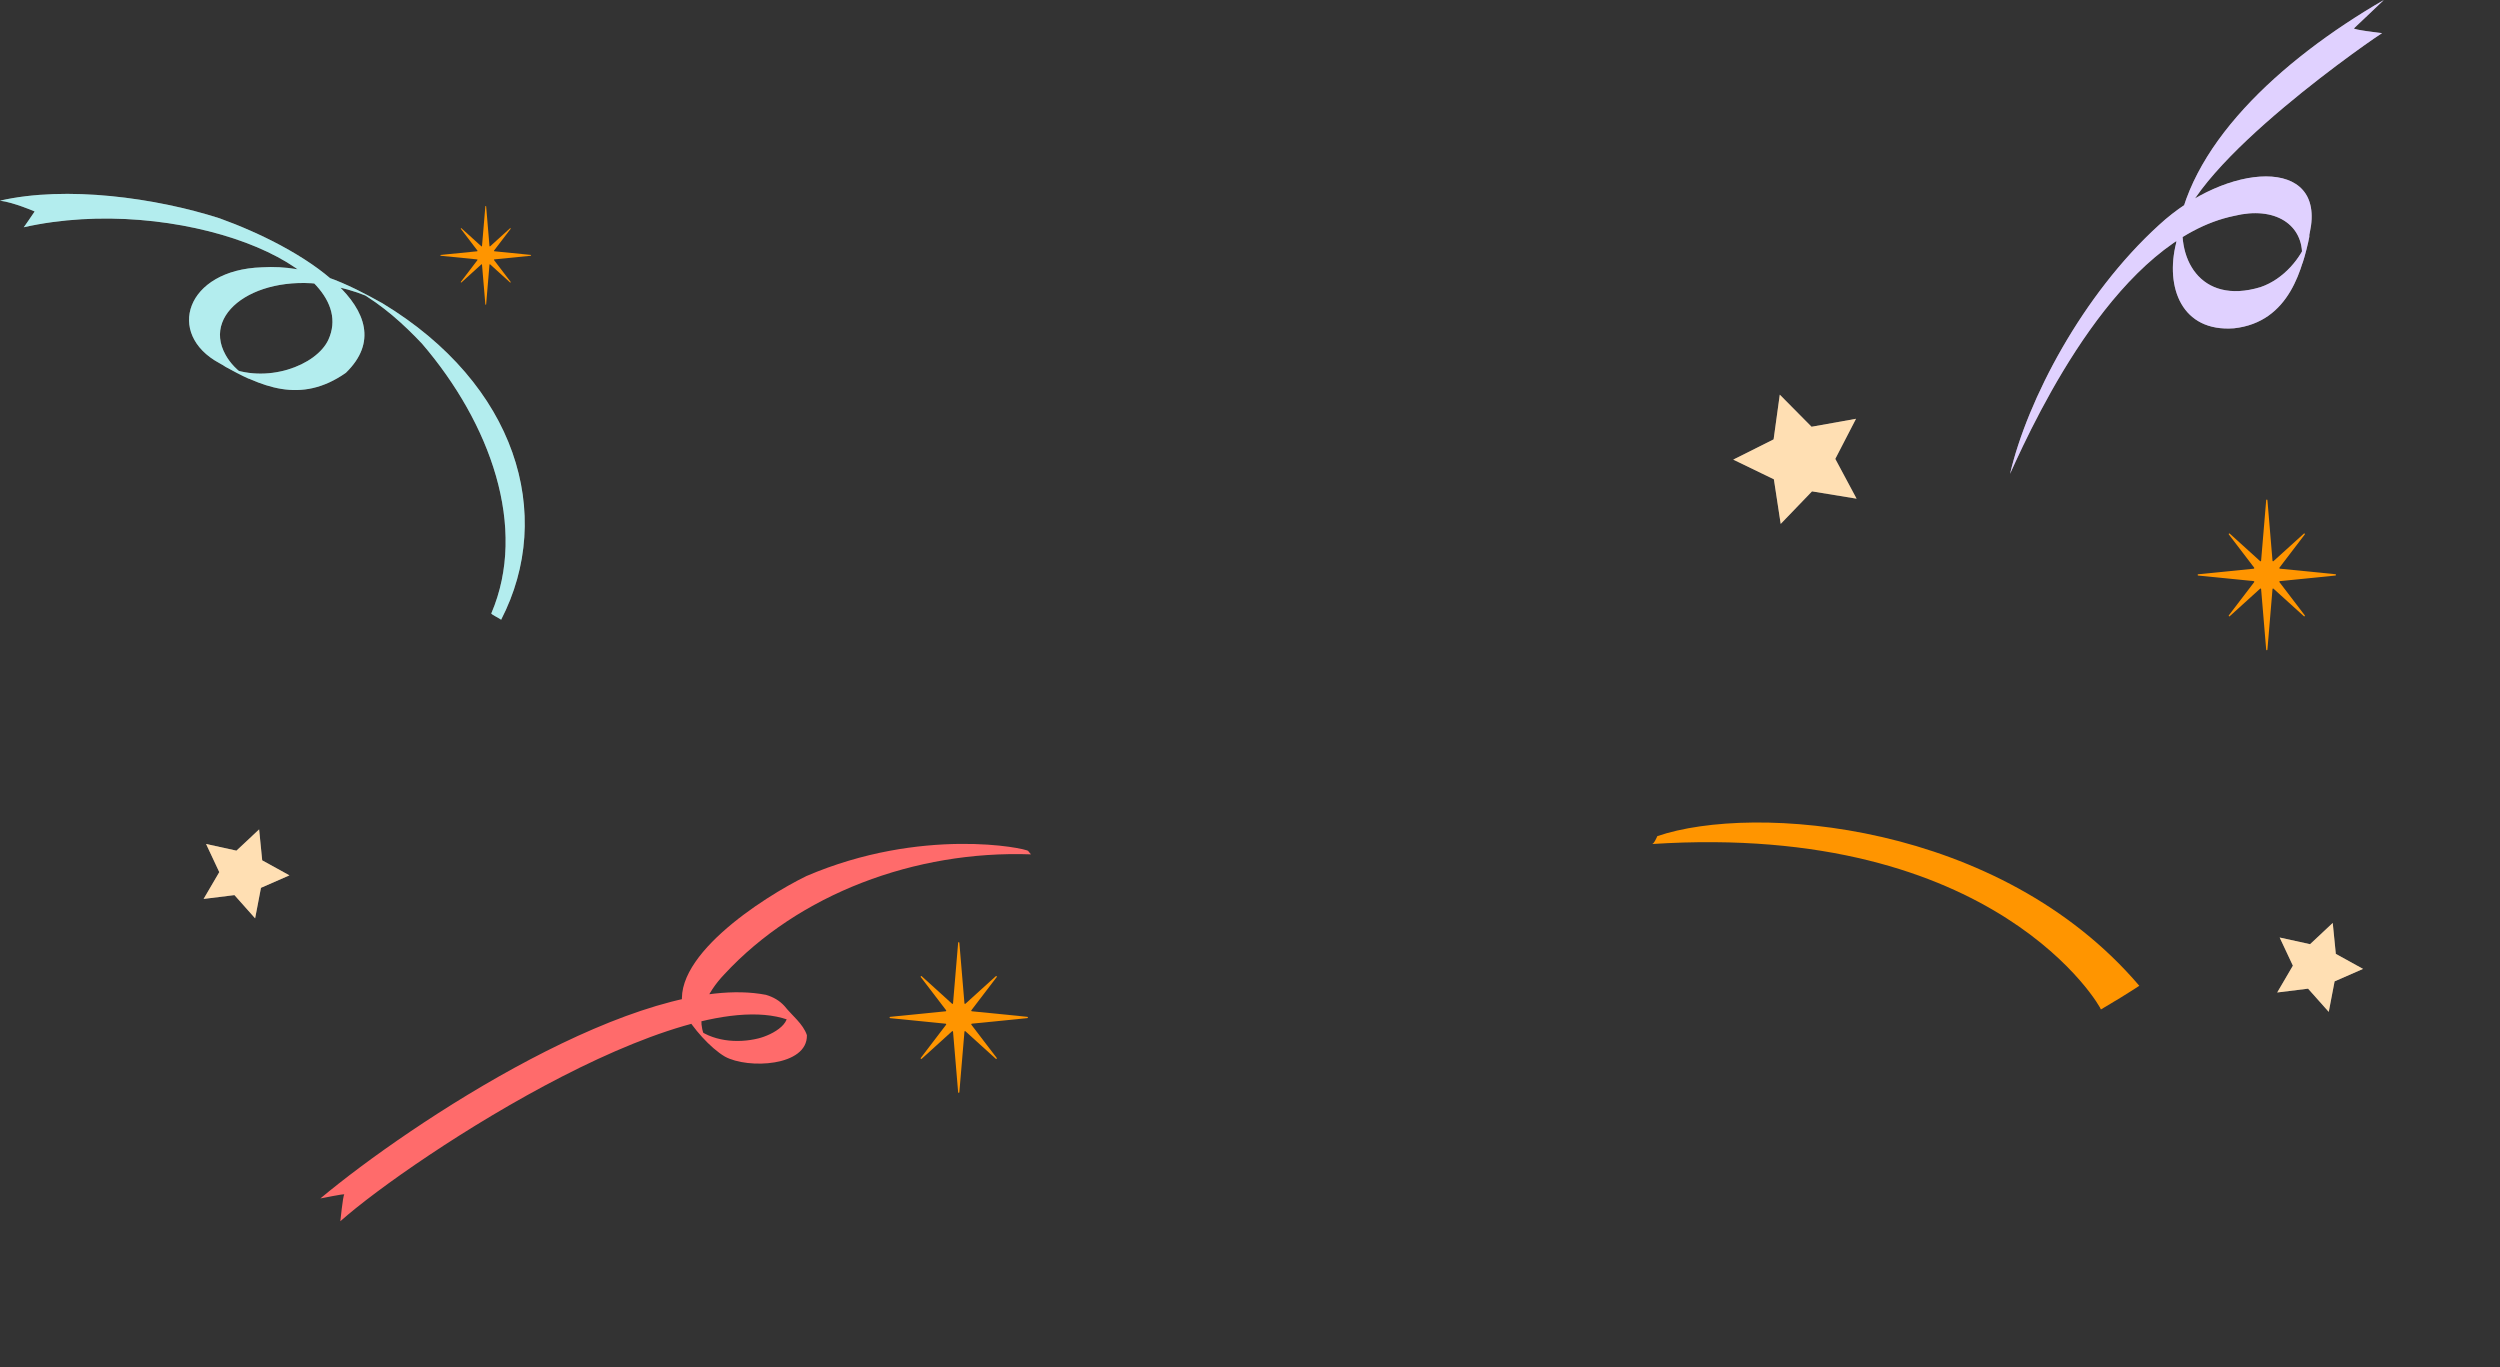 <svg width="1141" height="624" viewBox="0 0 1141 624" fill="none" xmlns="http://www.w3.org/2000/svg">
<rect x="0" y="0" width="1141" height="624" fill="#333333" stroke="none"/>
<path d="M917.39 216.24C930.258 187.74 967.423 109.252 1019.71 98.52C1038.23 93.959 1051.47 102.457 1050.66 117.551C1050.63 118.292 1050.54 119.043 1050.46 119.799C1049.84 126.056 1056.05 101.201 1053.32 108.921C1050.33 117.629 1042.33 127.425 1031.71 131.042C1003.99 139.45 992.314 117.348 997.071 96.291C998.039 91.637 997.083 95.273 994.212 107.194C999.58 74.365 1086.32 15.428 1087.17 15.118C1087.17 15.118 1073.4 13.549 1074.41 12.874C1074.82 12.598 1087.82 0.094 1087.98 0C1040.27 27.626 997.186 67.568 993.212 110.815C988.086 131.155 995.747 151.613 1019.58 149.841C1045.14 147.034 1051.12 122.183 1054.2 106.11C1061.85 70.913 1016.18 74.189 985.334 102.723C950.39 134.541 925.35 182.393 917.386 216.23L917.39 216.24Z" fill="white"/>
<path d="M917.39 216.24C930.258 187.74 967.423 109.252 1019.71 98.52C1038.23 93.959 1051.47 102.457 1050.66 117.551C1050.63 118.292 1050.54 119.043 1050.46 119.799C1049.84 126.056 1056.05 101.201 1053.32 108.921C1050.33 117.629 1042.33 127.425 1031.71 131.042C1003.99 139.45 992.314 117.348 997.071 96.291C998.039 91.637 997.083 95.273 994.212 107.194C999.58 74.365 1086.32 15.428 1087.17 15.118C1087.17 15.118 1073.4 13.549 1074.41 12.874C1074.82 12.598 1087.82 0.094 1087.98 0C1040.27 27.626 997.186 67.568 993.212 110.815C988.086 131.155 995.747 151.613 1019.58 149.841C1045.14 147.034 1051.12 122.183 1054.2 106.11C1061.85 70.913 1016.18 74.189 985.334 102.723C950.39 134.541 925.35 182.393 917.386 216.23L917.39 216.24Z" fill="#B28DFF" fill-opacity="0.4"/>
<path d="M-0 91.579C30.354 84.632 71.001 90.276 100.162 99.616C136.982 112.842 186.358 142.493 157.836 170.17C137.265 184.564 119.273 176.808 100.111 165.728C75.483 152.444 84.81 123.154 119.503 122.004C141.282 120.645 159.204 129.871 174.516 138.4C235.6 175.345 253.537 234.774 228.692 282.887C228.828 282.619 224.016 280.389 224.245 279.941C240.969 240.763 223.8 193.205 192.596 156.827C184.324 148.088 174.992 139.5 162.869 132.532C160.484 131.221 161.863 131.919 167.001 134.617C172.242 137.244 173.606 137.95 171.082 136.742C166.019 134.366 160.398 132.378 154.404 131.09C120.537 123.06 91.498 141.401 102.928 161.92C104.977 165.64 108.234 169.176 112.72 172.046C119.102 176.105 97.21 164.677 102.938 167.135C121.385 175.616 144.506 166.852 149.895 154.994C165.381 120.915 79.938 88.184 10.79 103.732C10.524 104.367 15.819 96.511 15.819 96.511C15.819 96.511 6.317 92.365 0.004 91.586L-0 91.579Z" fill="white"/>
<path d="M-0 91.579C30.354 84.632 71.001 90.276 100.162 99.616C136.982 112.842 186.358 142.493 157.836 170.17C137.265 184.564 119.273 176.808 100.111 165.728C75.483 152.444 84.81 123.154 119.503 122.004C141.282 120.645 159.204 129.871 174.516 138.4C235.6 175.345 253.537 234.774 228.692 282.887C228.828 282.619 224.016 280.389 224.245 279.941C240.969 240.763 223.8 193.205 192.596 156.827C184.324 148.088 174.992 139.5 162.869 132.532C160.484 131.221 161.863 131.919 167.001 134.617C172.242 137.244 173.606 137.95 171.082 136.742C166.019 134.366 160.398 132.378 154.404 131.09C120.537 123.06 91.498 141.401 102.928 161.92C104.977 165.64 108.234 169.176 112.72 172.046C119.102 176.105 97.21 164.677 102.938 167.135C121.385 175.616 144.506 166.852 149.895 154.994C165.381 120.915 79.938 88.184 10.79 103.732C10.524 104.367 15.819 96.511 15.819 96.511C15.819 96.511 6.317 92.365 0.004 91.586L-0 91.579Z" fill="#00C2C7" fill-opacity="0.3"/>
<path d="M367.915 399.893C348.7 409.278 303.192 438.164 312.441 462.428C315.963 468.984 324.211 478.37 330.865 482.239C341.296 487.988 368.635 486.718 368.27 472.436C366.528 467.249 361.455 463.472 358.029 459.152C355.725 456.63 352.918 455.031 349.574 454.042C292.643 443.03 187.173 512.726 146.22 546.966C146.107 547.069 157.622 544.586 157.108 545.195C156.46 545.949 155.378 557.336 155.323 557.376C188.108 528.227 322.311 439.872 366.306 468.695C363.377 465.349 360.454 461.997 357.53 458.657C363.968 466.387 352.488 472.352 346.055 473.945C336.489 476.292 324.697 475.321 316.881 468.514C314.053 466.123 317.576 469.262 323.281 475.901C315.797 465.234 322.906 452.743 330.515 444.746C364.442 408.069 417.638 388.031 470.555 389.932C470.461 389.931 469.112 388.201 469.262 388.377C468.202 387.141 420.732 377.196 367.915 399.882L367.915 399.893Z" fill="#FF6B6B"/>
<path d="M1040.54 265.204L1065.89 262.674C1066.22 262.639 1066.22 262.112 1065.89 262.077L1040.54 259.547C1040.32 259.523 1040.22 259.242 1040.36 259.055L1051.89 243.945C1052.11 243.663 1051.76 243.289 1051.5 243.523L1037.62 256.103C1037.45 256.255 1037.2 256.138 1037.17 255.904L1034.85 228.272C1034.81 227.909 1034.33 227.909 1034.29 228.272L1031.97 255.904C1031.94 256.15 1031.69 256.267 1031.52 256.103L1017.64 243.523C1017.39 243.289 1017.04 243.663 1017.25 243.945L1028.79 259.066C1028.92 259.254 1028.82 259.535 1028.6 259.558L1003.25 262.088C1002.92 262.123 1002.92 262.65 1003.25 262.686L1028.6 265.216C1028.82 265.239 1028.92 265.52 1028.79 265.708L1017.25 280.829C1017.03 281.11 1017.38 281.485 1017.64 281.251L1031.52 268.671C1031.69 268.519 1031.94 268.636 1031.97 268.87L1034.29 296.502C1034.33 296.865 1034.81 296.865 1034.85 296.502L1037.17 268.87C1037.2 268.624 1037.45 268.507 1037.62 268.671L1051.5 281.251C1051.75 281.485 1052.1 281.11 1051.89 280.829L1040.36 265.708C1040.22 265.52 1040.32 265.239 1040.54 265.216V265.204Z" fill="#FF9500"/>
<path d="M225.607 118.388L242.223 116.73C242.443 116.707 242.443 116.361 242.223 116.338L225.607 114.68C225.463 114.664 225.395 114.48 225.486 114.357L233.047 104.452C233.191 104.268 232.963 104.022 232.789 104.176L223.696 112.422C223.582 112.522 223.415 112.445 223.4 112.292L221.876 94.178C221.853 93.941 221.535 93.941 221.512 94.178L219.988 112.292C219.972 112.453 219.806 112.53 219.692 112.422L210.599 104.176C210.432 104.022 210.205 104.268 210.341 104.452L217.902 114.365C217.993 114.488 217.925 114.672 217.781 114.687L201.165 116.346C200.945 116.369 200.945 116.714 201.165 116.737L217.781 118.396C217.925 118.411 217.993 118.596 217.902 118.718L210.341 128.631C210.197 128.815 210.425 129.061 210.599 128.908L219.692 120.661C219.806 120.561 219.972 120.638 219.988 120.792L221.512 138.905C221.535 139.143 221.853 139.143 221.876 138.905L223.4 120.792C223.415 120.63 223.582 120.554 223.696 120.661L232.789 128.908C232.956 129.061 233.183 128.815 233.047 128.631L225.486 118.718C225.395 118.596 225.463 118.411 225.607 118.396V118.388Z" fill="#FF9500"/>
<path d="M812.29 180.122L826.787 194.77L847.084 191.137L837.623 209.436L847.343 227.596L827 224.261L812.709 239.112L809.6 218.757L791.044 209.771L809.474 200.528L812.29 180.122Z" fill="white"/>
<path d="M812.29 180.122L826.787 194.77L847.084 191.137L837.623 209.436L847.343 227.596L827 224.261L812.709 239.112L809.6 218.757L791.044 209.771L809.474 200.528L812.29 180.122Z" fill="#FF9500" fill-opacity="0.3"/>
<path d="M118.264 378.535L119.67 392.657L132.105 399.511L119.11 405.201L116.438 419.13L107 408.527L92.916 410.277L100.076 398.039L94.044 385.188L107.911 388.232L118.264 378.535Z" fill="white"/>
<path d="M118.264 378.535L119.67 392.657L132.105 399.511L119.11 405.201L116.438 419.13L107 408.527L92.916 410.277L100.076 398.039L94.044 385.188L107.911 388.232L118.264 378.535Z" fill="#FF9500" fill-opacity="0.3"/>
<path d="M1064.66 421.23L1066.07 435.352L1078.5 442.207L1065.51 447.896L1062.84 461.825L1053.4 451.222L1039.31 452.972L1046.47 440.735L1040.44 427.883L1054.31 430.927L1064.66 421.23Z" fill="white"/>
<path d="M1064.66 421.23L1066.07 435.352L1078.5 442.207L1065.51 447.896L1062.84 461.825L1053.4 451.222L1039.31 452.972L1046.47 440.735L1040.44 427.883L1054.31 430.927L1064.66 421.23Z" fill="#FF9500" fill-opacity="0.3"/>
<path d="M443.54 467.204L468.889 464.674C469.225 464.639 469.225 464.112 468.889 464.077L443.54 461.547C443.32 461.523 443.216 461.242 443.355 461.055L454.89 445.945C455.11 445.663 454.763 445.289 454.497 445.523L440.625 458.103C440.451 458.255 440.197 458.138 440.174 457.904L437.848 430.272C437.813 429.909 437.327 429.909 437.293 430.272L434.967 457.904C434.944 458.15 434.69 458.267 434.516 458.103L420.644 445.523C420.39 445.289 420.043 445.663 420.251 445.945L431.786 461.066C431.924 461.254 431.82 461.535 431.601 461.558L406.252 464.088C405.916 464.123 405.916 464.65 406.252 464.686L431.601 467.216C431.82 467.239 431.924 467.52 431.786 467.708L420.251 482.829C420.031 483.11 420.378 483.485 420.644 483.251L434.516 470.671C434.69 470.519 434.944 470.636 434.967 470.87L437.293 498.502C437.327 498.865 437.813 498.865 437.848 498.502L440.174 470.87C440.197 470.624 440.451 470.507 440.625 470.671L454.497 483.251C454.751 483.485 455.098 483.11 454.89 482.829L443.355 467.708C443.216 467.52 443.32 467.239 443.54 467.216V467.204Z" fill="#FF9500"/>
<path d="M976.383 449.915C912.621 375.021 800.431 366.555 756.405 381.61C756.405 381.61 754.879 385.271 753.945 385.218C911.653 374.942 959.273 460.476 958.854 460.717C964.674 457.317 970.793 453.578 976.383 449.915Z" fill="#FF9500"/>
</svg>
